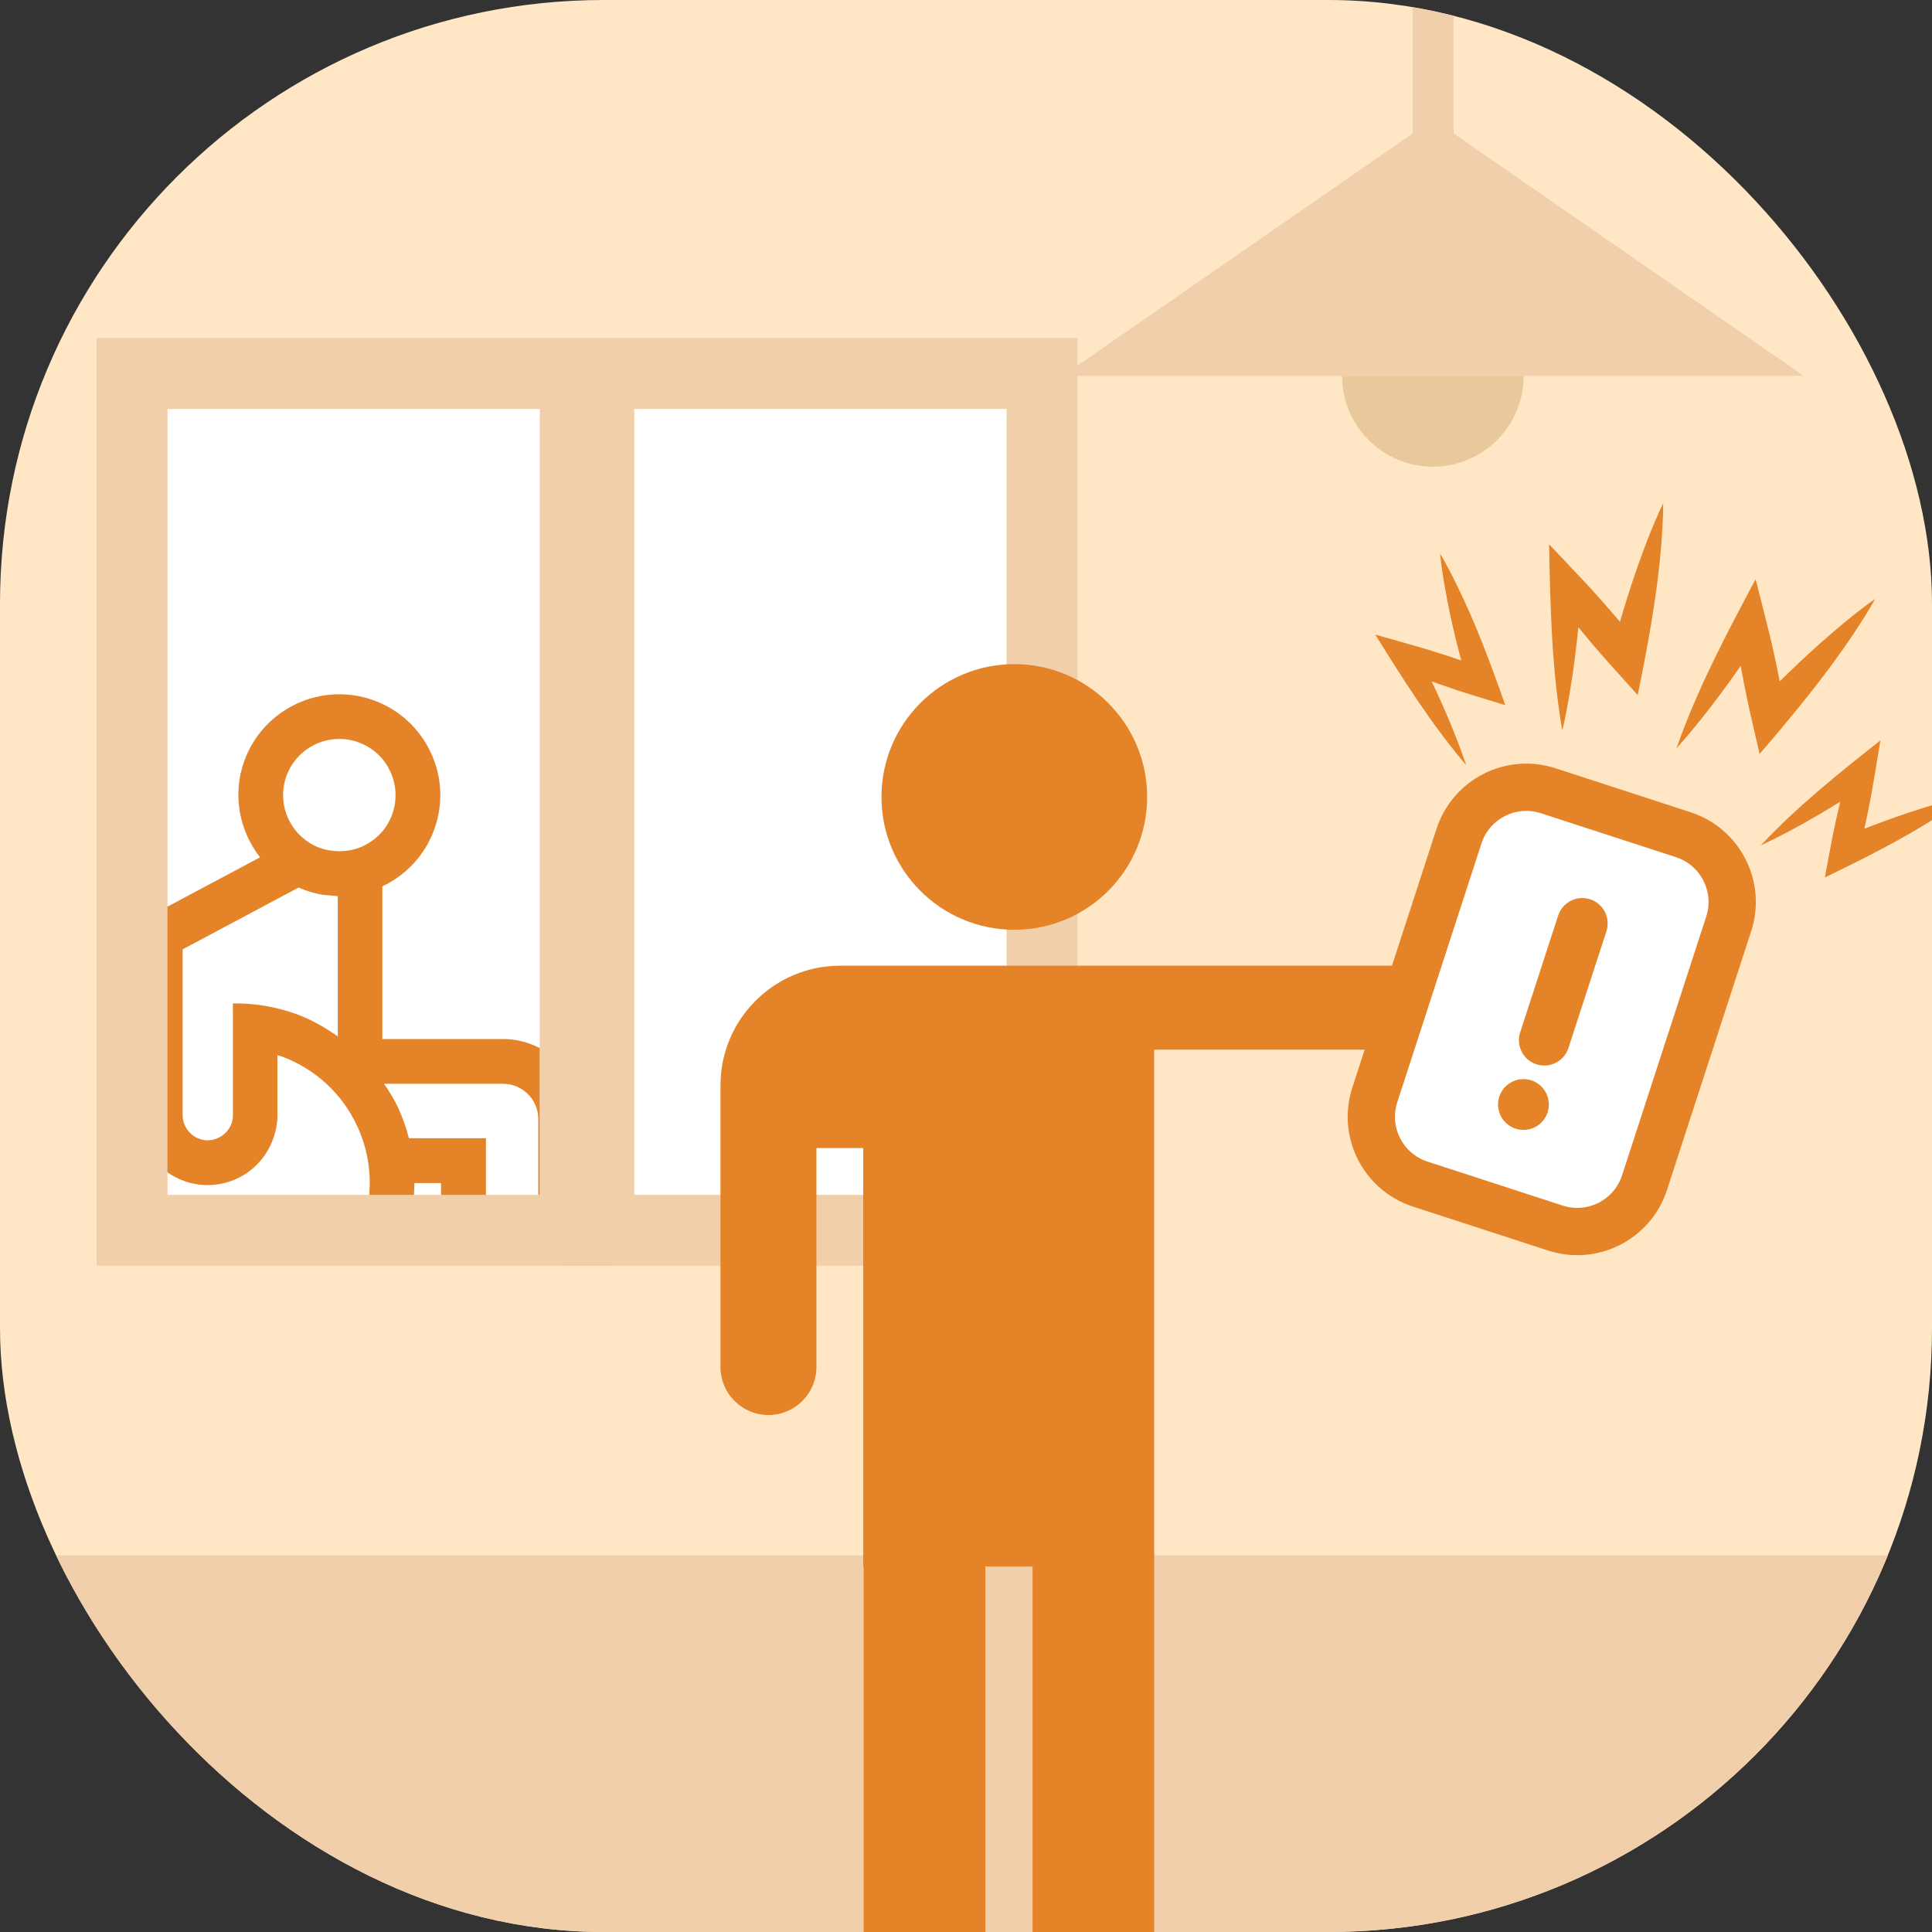 <svg width="130" height="130" viewBox="0 0 130 130" fill="none" xmlns="http://www.w3.org/2000/svg">
<rect x="0" y="0" width="130" height="130" fill="#333333" stroke="none"/>
<g clip-path="url(#clip0_272_1363)">
<rect width="130" height="130" rx="40.625" fill="#FFE7C5"/>
<g clip-path="url(#clip1_272_1363)">
<path d="M38.706 25.136H8.886V82.788H38.706V25.136Z" fill="white"/>
<path d="M36.321 27.521V80.403H11.271V27.521H36.321ZM41.092 22.75H6.5V85.174H41.092V22.75Z" fill="#F0CFAA"/>
<path d="M70.117 25.136H40.296V82.788H70.117V25.136Z" fill="white"/>
<path d="M67.731 27.521V80.403H42.682V27.521H67.731ZM72.503 22.75H37.911V85.174H72.503V22.75Z" fill="#F0CFAA"/>
<path d="M32.698 80.403V76.59H27.518C27.335 75.878 27.088 75.178 26.77 74.495C26.508 73.934 26.178 73.429 25.844 72.924H33.843C35.156 72.924 36.221 73.99 36.221 75.302V80.403H36.317V70.522C35.573 70.137 34.734 69.914 33.84 69.914H25.728V59.64C27.291 58.9 28.575 57.58 29.211 55.835C29.836 54.129 29.756 52.284 28.989 50.642C28.221 48.996 26.861 47.748 25.156 47.127C21.629 45.843 17.729 47.664 16.444 51.183C15.613 53.465 16.102 55.898 17.498 57.688L11.263 61.008V78.88C11.991 79.393 12.866 79.711 13.816 79.739C13.868 79.739 13.923 79.739 13.971 79.739C16.448 79.739 18.496 77.838 18.667 75.25V71.004C18.75 71.031 18.834 71.039 18.913 71.071C21.192 71.902 23.013 73.572 24.035 75.771C24.718 77.242 24.985 78.832 24.842 80.407H27.855C27.871 80.141 27.883 79.87 27.883 79.604H29.677V80.407H32.687L32.698 80.403ZM22.726 69.735C21.872 69.135 20.961 68.606 19.955 68.24C18.559 67.731 17.112 67.501 15.673 67.516V68.626V75.15C15.613 76.065 14.798 76.749 13.927 76.729C13.001 76.697 12.265 75.922 12.289 74.964V63.878L20.094 59.719C20.23 59.779 20.369 59.839 20.512 59.89C20.878 60.026 21.255 60.125 21.633 60.193C21.864 60.236 22.094 60.24 22.325 60.26C22.46 60.268 22.595 60.296 22.73 60.3V69.743L22.726 69.735ZM23.884 57.131L23.828 57.147C23.474 57.246 23.112 57.278 22.754 57.274C22.695 57.274 22.635 57.27 22.575 57.266C22.221 57.242 21.872 57.183 21.534 57.059C21.299 56.976 21.076 56.865 20.874 56.741C20.87 56.741 20.866 56.737 20.858 56.733L20.834 56.718C19.347 55.791 18.651 53.918 19.275 52.209C19.836 50.674 21.291 49.72 22.834 49.72C23.263 49.72 23.701 49.791 24.126 49.95C25.076 50.296 25.836 50.992 26.261 51.91C26.687 52.825 26.73 53.855 26.388 54.805C25.959 55.982 25.001 56.809 23.88 57.135L23.884 57.131Z" fill="#E58328"/>
<path d="M127.666 104.657H2.023V136.465H127.666V104.657Z" fill="#F0CFAA"/>
<path d="M68.25 62.562C73.186 62.562 77.188 58.561 77.188 53.625C77.188 48.689 73.186 44.688 68.25 44.688C63.314 44.688 59.312 48.689 59.312 53.625C59.312 58.561 63.314 62.562 68.25 62.562Z" fill="#E58328"/>
<path d="M102.18 64.98H56.531C52.089 64.98 48.479 68.59 48.479 73.031V91.985C48.479 93.766 49.93 95.214 51.708 95.214C53.485 95.214 54.936 93.766 54.936 91.985V77.25H58.085V103.468V105.404H58.117V131.201C58.117 133.456 59.954 135.292 62.208 135.292C64.463 135.292 66.3 133.456 66.3 131.201V105.404H69.481V131.201C69.481 133.456 71.317 135.292 73.572 135.292C75.826 135.292 77.663 133.456 77.663 131.201V103.468V70.63H102.172C103.73 70.63 104.995 69.361 104.995 67.807C104.995 66.252 103.726 64.984 102.172 64.984L102.18 64.98Z" fill="#E58328"/>
<path d="M113.264 56.165L104.174 53.208C101.673 52.394 98.985 53.762 98.171 56.264L92.508 73.672C91.694 76.174 93.063 78.861 95.564 79.675L104.654 82.632C107.156 83.446 109.843 82.077 110.657 79.576L116.32 62.168C117.134 59.666 115.765 56.978 113.264 56.165Z" fill="white" stroke="#E58328" stroke-width="3.181" stroke-miterlimit="10"/>
<path d="M108.092 62.664C108.384 61.766 107.893 60.802 106.997 60.51C106.1 60.218 105.136 60.71 104.844 61.608L102.289 69.461C101.997 70.359 102.487 71.323 103.384 71.615C104.281 71.907 105.245 71.415 105.537 70.517L108.092 62.664Z" fill="#E58328"/>
<path d="M102.51 76.029C103.454 76.029 104.219 75.264 104.219 74.32C104.219 73.375 103.454 72.61 102.51 72.61C101.566 72.61 100.8 73.375 100.8 74.32C100.8 75.264 101.566 76.029 102.51 76.029Z" fill="#E58328"/>
<path d="M98.661 51.489C96.355 48.789 94.41 45.708 92.538 42.702L94.82 43.346C96.589 43.843 98.335 44.416 100.052 45.068L98.832 46.269C98.192 44.062 97.623 41.823 97.229 39.549C97.09 38.789 96.979 38.022 96.899 37.243C97.293 37.919 97.659 38.607 97.993 39.302C99.289 41.907 100.319 44.706 101.289 47.449L99.432 46.881C97.675 46.348 95.945 45.736 94.239 45.044L95.309 43.756C96.573 46.264 97.758 48.825 98.661 51.493V51.489Z" fill="#E58328"/>
<path d="M105.126 49.163C104.406 45.048 104.315 40.785 104.235 36.623L106.192 38.694C107.667 40.249 109.066 41.867 110.394 43.553L108.398 44.038C109.078 41.446 109.869 38.869 110.84 36.36C111.17 35.521 111.516 34.686 111.913 33.859C111.913 34.774 111.857 35.676 111.79 36.579C111.523 39.982 110.879 43.425 110.199 46.769L108.641 45.04C107.201 43.453 105.838 41.799 104.549 40.086L106.446 39.418C106.2 42.694 105.85 45.946 105.126 49.167V49.163Z" fill="#E58328"/>
<path d="M112.804 50.36C114.18 46.416 116.172 42.646 118.132 38.972L118.831 41.732C119.364 43.807 119.798 45.907 120.136 48.022L118.156 47.473C120.012 45.537 121.957 43.676 124.024 41.955C124.72 41.382 125.432 40.821 126.179 40.292C125.73 41.092 125.249 41.855 124.748 42.606C122.859 45.449 120.621 48.145 118.398 50.734L117.877 48.463C117.392 46.376 117.006 44.269 116.716 42.145L118.696 42.487C116.887 45.227 114.999 47.899 112.8 50.364L112.804 50.36Z" fill="#E58328"/>
<path d="M118.478 56.885C120.903 54.292 123.746 52.014 126.529 49.819L126.143 52.161C125.849 53.974 125.475 55.771 125.018 57.553L123.686 56.475C125.809 55.592 127.968 54.777 130.183 54.133C130.923 53.91 131.674 53.716 132.438 53.549C131.809 54.018 131.169 54.455 130.513 54.865C128.068 56.443 125.4 57.779 122.788 59.047L123.146 57.139C123.479 55.334 123.897 53.545 124.39 51.775L125.79 52.694C123.436 54.228 121.026 55.696 118.474 56.889L118.478 56.885Z" fill="#E58328"/>
</g>
<path d="M96.434 8.026L108.902 16.657L121.369 25.291H96.434H71.5L83.967 16.657L96.434 8.026Z" fill="#F0CFAA"/>
<path d="M90.305 25.291C90.305 28.664 93.038 31.401 96.415 31.401C99.792 31.401 102.525 28.668 102.525 25.291" fill="#E9C89B"/>
<path d="M97.809 -18.688H95.06V9.192H97.809V-18.688Z" fill="#F0CFAA"/>
</g>
<defs>
<clipPath id="clip0_272_1363">
<rect width="130" height="130" rx="40.625" fill="white"/>
</clipPath>
<clipPath id="clip1_272_1363">
<rect width="130.812" height="113.715" fill="white" transform="translate(1.625 22.75)"/>
</clipPath>
</defs>
</svg>
